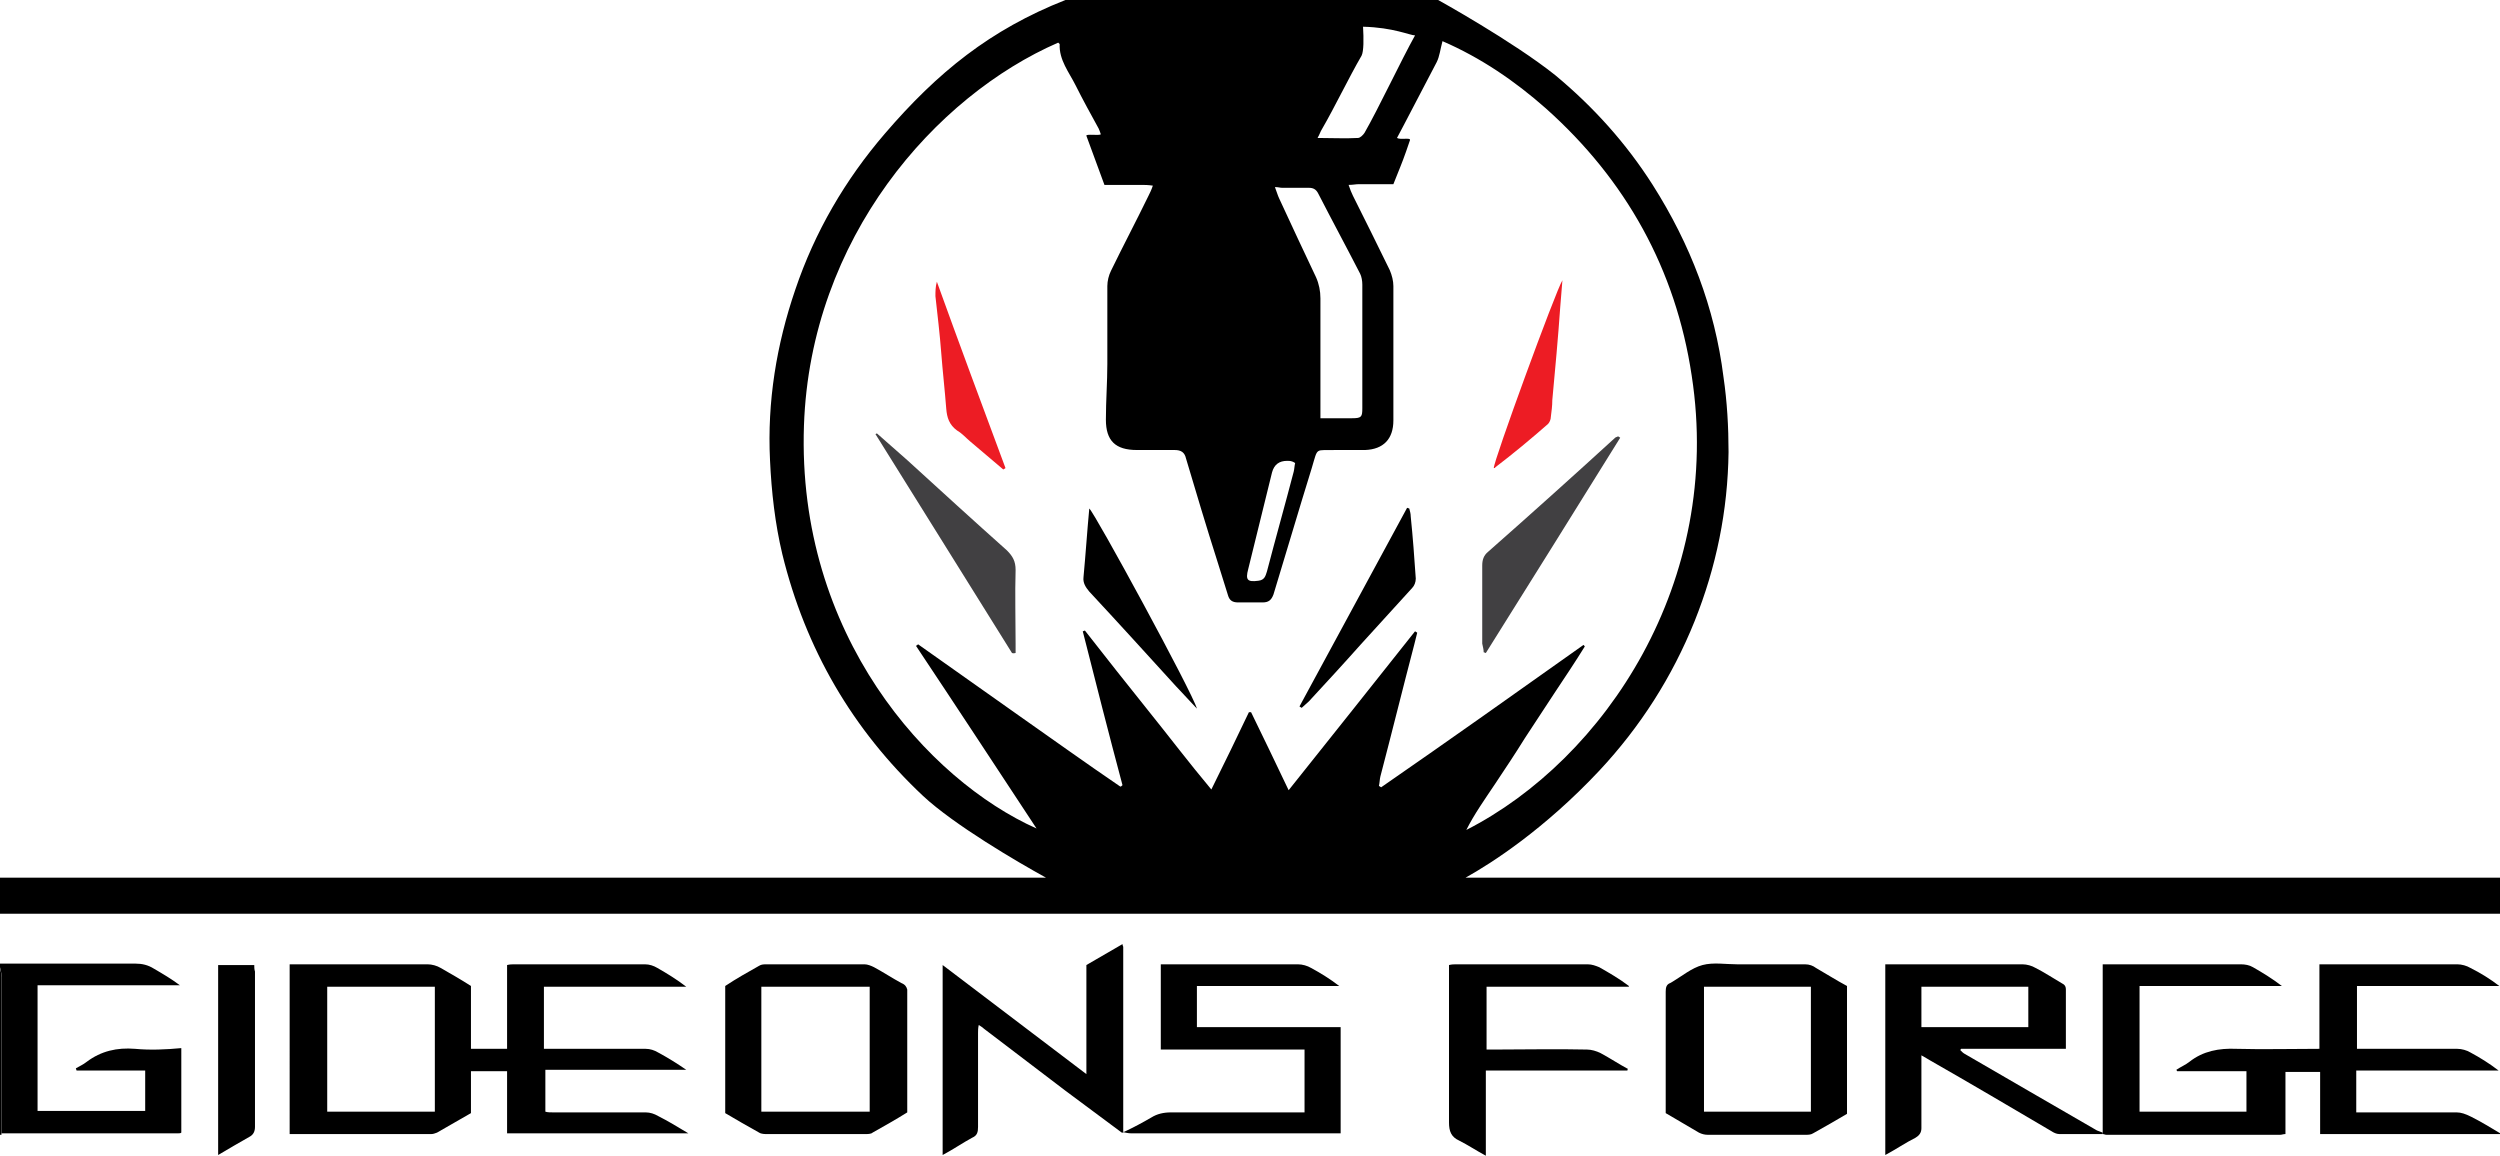 <?xml version="1.0" encoding="utf-8"?>
<!-- Generator: Adobe Illustrator 28.1.0, SVG Export Plug-In . SVG Version: 6.00 Build 0)  -->
<svg version="1.1" id="Layer_1" xmlns="http://www.w3.org/2000/svg" xmlns:xlink="http://www.w3.org/1999/xlink" x="0px" y="0px"
	 viewBox="0 0 346.1 160" style="enable-background:new 0 0 346.1 160;" xml:space="preserve">
<style type="text/css">
	.st0{fill:#414042;}
	.st1{fill:#ED1C24;}
</style>
<g>
	<path class="st0" d="M140.6,90.4c0-0.4,0-0.8,0-1.3c0-3.4-0.1-6.8,0-10.2c0-1.2-0.4-1.9-1.2-2.7h0c-4.6-4.1-9.2-8.3-13.8-12.5
		c-1.4-1.2-2.8-2.5-4.2-3.7l-0.2,0.1c6.3,10.1,12.6,20.2,18.9,30.3C140.3,90.5,140.5,90.4,140.6,90.4z"/>
	<path class="st0" d="M205.4,90.3c0.1,0,0.2,0.1,0.3,0.1c6.2-9.9,12.4-19.8,18.6-29.8c-0.1-0.1-0.2-0.1-0.3-0.2
		c-0.1,0.1-0.3,0.1-0.4,0.2c-5.8,5.3-11.7,10.6-17.6,15.8c-0.6,0.5-0.8,1.1-0.8,1.9c0,3.6,0,7.2,0,10.8
		C205.3,89.6,205.4,89.9,205.4,90.3z"/>
	<path d="M162.8,95c1,1.1,2,2.1,2.9,3.1c-0.6-2.2-14.2-27.2-14.9-27.7c-0.3,3.2-0.5,6.3-0.8,9.5h0c-0.1,0.8,0.3,1.4,0.8,2
		C154.8,86.2,158.8,90.6,162.8,95z"/>
	<path d="M181.2,97.1c2.4-2.6,4.8-5.2,7.2-7.9c2.4-2.6,4.7-5.2,7.1-7.8c0.3-0.3,0.5-0.8,0.5-1.3c-0.2-2.9-0.4-5.7-0.7-8.6
		c0-0.4-0.1-0.7-0.2-1.1l-0.3-0.1c-5,9.2-9.9,18.3-14.9,27.5c0.1,0.1,0.2,0.1,0.3,0.2C180.5,97.7,180.9,97.4,181.2,97.1z"/>
	<polygon points="195,70.4 195.1,70.4 195.1,70.4 	"/>
	<path class="st1" d="M130.3,48.8L130.3,48.8c0.2,2.6,0.5,5.2,0.7,7.8c0.1,1.2,0.4,2.2,1.5,3c0.7,0.4,1.2,1,1.8,1.5
		c1.5,1.3,3.1,2.6,4.6,3.9c0.1-0.1,0.2-0.1,0.3-0.2c-3.2-8.6-6.4-17.2-9.5-25.8c-0.2,0.7-0.2,1.4-0.2,2
		C129.8,43.7,130.1,46.2,130.3,48.8z"/>
	<path class="st1" d="M214.3,58.7L214.3,58.7c0.2-0.2,0.4-0.6,0.4-1c0.1-0.8,0.2-1.5,0.2-2.3c0.4-4.3,0.8-8.6,1.1-12.9
		c0.1-1.2,0.2-2.4,0.3-3.7c-0.9,1.4-9.6,25.2-9.5,26c0.1,0,0.2,0,0.2-0.1C209.5,62.8,211.9,60.8,214.3,58.7z"/>
	<path d="M18.7,145.2c-2.5-0.2-4.7,0.3-6.7,1.8c-0.5,0.4-1,0.6-1.5,0.9l0.1,0.3h9.5v5.6H5.2v-17.4h19.7c-1.2-0.9-2.4-1.6-3.6-2.3
		c-0.8-0.5-1.6-0.7-2.6-0.7c-6.2,0-12.5,0-18.7,0l0,0c0,0.2,0,0.3,0,0.5c0.1,0.4,0.2,0.8,0.2,1.2c0,7.3,0,14.5,0,21.8
		c0.2,0,0.3,0,0.5,0c8,0,15.9,0,23.9,0c0.2,0,0.4,0,0.5-0.1v-11.7C23,145.3,20.8,145.4,18.7,145.2z"/>
	<path d="M0,134c0,7.7,0,15.4,0,23.1c0.1,0,0.2,0,0.2,0c0-7.3,0-14.5,0-21.8C0.2,134.8,0.1,134.4,0,134z"/>
	<path d="M89.4,154c-4.3,0-8.6,0-12.8,0c-0.4,0-0.8,0-1.1-0.1v-5.8H95c-1.3-0.9-2.6-1.7-3.9-2.4c-0.5-0.3-1.1-0.5-1.7-0.5
		c-4.4,0-8.7,0-13.1,0c-0.4,0-0.7,0-1,0v-8.6h19.7c-1.3-1-2.6-1.8-4-2.6c-0.5-0.3-1.1-0.5-1.7-0.5c-6,0-12.1,0-18.1,0
		c-0.3,0-0.6,0-1,0.1v11.6h-5v-8.7c-1.4-0.9-2.8-1.7-4.2-2.5c-0.5-0.3-1.2-0.5-1.8-0.5c-6,0-12,0-18,0c-0.3,0-0.7,0-1.1,0V157
		c6.6,0,13.1,0,19.6,0c0.3,0,0.5-0.1,0.8-0.2c1.6-0.9,3.1-1.8,4.7-2.7v-5.8h5v8.6l0,0h25.1c-1.5-0.9-2.8-1.7-4.2-2.4
		C90.6,154.2,90,154,89.4,154z M60.2,153.9H45.3v-17.3h14.9V153.9z"/>
	<path d="M340.1,154c-4.2,0-8.4,0-12.6,0h-1.3v-5.8h19.7c-1.3-1-2.6-1.8-3.9-2.5c-0.5-0.3-1.2-0.5-1.8-0.5c-4.3,0-8.6,0-12.8,0h-1.1
		v-8.7h19.7c-1.3-1-2.6-1.8-4-2.5c-0.5-0.3-1.2-0.5-1.8-0.5c-6,0-12,0-18,0c-0.3,0-0.7,0-1.1,0v11.7c-4,0-7.8,0.1-11.5,0
		c-2.4-0.1-4.6,0.3-6.5,1.8c-0.5,0.4-1.2,0.7-1.8,1.1l0.1,0.2h9.6v5.6h-14.8v-17.4h19.7c-1.3-1-2.6-1.8-4-2.6
		c-0.5-0.3-1.1-0.4-1.7-0.4c-6,0-12.1,0-18.1,0h-1v23.3l0,0c0,0,0,0.1,0,0.2c0.2,0,0.3,0.1,0.5,0.1c8,0,16.1,0,24.1,0
		c0.2,0,0.4-0.1,0.7-0.1v-8.6h4.8v8.6h25.1c-1.5-0.9-2.8-1.7-4.2-2.4C341.3,154.2,340.7,154,340.1,154z"/>
	<path d="M272,145.9c-0.2-0.1-0.4-0.3-0.6-0.5c0-0.1,0-0.1,0.1-0.2h14.5c0-2.8,0-5.5,0-8.2c0-0.5-0.2-0.7-0.6-0.9
		c-1.2-0.7-2.4-1.5-3.6-2.1c-0.5-0.3-1.2-0.5-1.8-0.5c-6,0-11.9,0-17.9,0h-1.1v26.4c1.5-0.8,2.8-1.7,4.2-2.4
		c0.5-0.3,0.8-0.7,0.8-1.3c0-2.9,0-5.8,0-8.8c0-0.4,0-0.8,0-1.3c0.5,0.3,0.9,0.5,1.2,0.7c5.6,3.2,11.2,6.5,16.8,9.8
		c0.3,0.2,0.7,0.4,1.1,0.4c2,0,4,0,6,0c0,0,0-0.1,0-0.2c-0.3-0.1-0.5-0.2-0.8-0.3C284.1,152.9,278,149.4,272,145.9z M266,142.2v-5.6
		h14.8v5.6H266z"/>
	<path d="M249.9,133.5c-3.1,0-6.2,0-9.4,0c-1.6,0-3.3-0.3-4.8,0.1c-1.5,0.4-2.8,1.5-4.3,2.4c-0.1,0-0.1,0.1-0.2,0.1
		c-0.5,0.2-0.6,0.6-0.6,1.2c0,5.6,0,11.1,0,16.8l0,0c1.5,0.9,3.1,1.8,4.6,2.7c0.4,0.2,0.8,0.3,1.2,0.3c4.5,0,9,0,13.6,0
		c0.3,0,0.7,0,1-0.2c1.6-0.9,3.2-1.8,4.7-2.7v-17.7c-1.5-0.8-2.9-1.7-4.3-2.5C251,133.7,250.5,133.5,249.9,133.5z M250.7,153.9
		h-14.8v-17.3h14.8V153.9z"/>
	<path d="M124.8,136.1c-1.3-0.7-2.5-1.5-3.8-2.2c-0.4-0.2-0.9-0.4-1.3-0.4c-4.5,0-9,0-13.6,0c-0.3,0-0.7,0-1,0.2
		c-1.6,0.9-3.2,1.8-4.7,2.8v17.6c1.5,0.9,3.1,1.8,4.7,2.7c0.3,0.2,0.8,0.2,1.1,0.2c4.5,0,9,0,13.6,0c0.3,0,0.8,0,1-0.2
		c1.6-0.9,3.2-1.8,4.8-2.8v0c0-5.7,0-11.3,0-17C125.5,136.6,125.3,136.3,124.8,136.1z M120.4,153.9h-15v-17.3h15V153.9z"/>
	<path d="M165.7,136.5h19.7c-1.3-1-2.6-1.8-3.9-2.5c-0.5-0.3-1.2-0.5-1.8-0.5c-6,0-12,0-18,0c-0.3,0-0.7,0-1,0v11.8h19.9v8.7h-1.3
		c-5.7,0-11.4,0-17.2,0c-1,0-1.9,0.2-2.7,0.7c-1.2,0.7-2.5,1.4-3.8,2v0c-0.1,0-0.2,0-0.3,0c0.5,0.1,0.9,0.2,1.3,0.2
		c9.3,0,18.6,0,28,0c0.3,0,0.7,0,1,0v-14.7h-19.9V136.5z"/>
	<path d="M155.5,156.8c0-8.6,0-17.1,0-25.7c0-0.1-0.1-0.2-0.1-0.4c-1.7,1-3.3,1.9-5,2.9v15.1c-6.7-5.1-13.2-10-19.9-15.1v26.3
		c1.5-0.8,2.8-1.7,4.1-2.4c0.7-0.3,0.8-0.8,0.8-1.5c0-4.3,0-8.6,0-13c0-0.3,0-0.7,0.1-1.1c0.3,0.2,0.5,0.3,0.7,0.5
		c3.8,2.9,7.5,5.7,11.3,8.6c2.6,1.9,5.2,3.9,7.8,5.8C155.4,156.8,155.4,156.8,155.5,156.8z"/>
	<path d="M225.5,136.5c-1.3-1-2.7-1.8-4.1-2.6c-0.5-0.2-1-0.4-1.6-0.4c-6.1,0-12.1,0-18.2,0c-0.3,0-0.6,0-1,0.1c0,0.5,0,0.9,0,1.4
		c0,6.8,0,13.6,0,20.4c0,1.2,0.3,2,1.4,2.5c1.2,0.6,2.4,1.4,3.7,2.1v-11.8h19.6l0,0c0-0.1,0-0.2,0.1-0.2c-1.3-0.7-2.5-1.5-3.8-2.2
		c-0.6-0.3-1.3-0.5-1.9-0.5c-4.3-0.1-8.6,0-12.9,0c-0.4,0-0.7,0-1,0v-8.7H225.5z"/>
	<path d="M35.2,133.6h-5v26.3c1.5-0.9,2.9-1.7,4.3-2.5c0.6-0.3,0.8-0.8,0.8-1.4c0-7.2,0-14.3,0-21.5
		C35.2,134.2,35.2,133.9,35.2,133.6z"/>
	<path d="M202.9,121.5c3.6-2,10.9-6.7,18.5-14.8c5.7-6.1,10.1-13,13.2-20.7c3-7.5,4.6-15.3,4.7-23.4c0-3.5-0.2-7-0.7-10.4
		c-1.2-9.6-4.6-18.4-9.8-26.6c-3.7-5.8-8.2-10.8-13.5-15.2C209.4,5.7,199.1,0,199.1,0c-0.4,0-3.5,0-4.3,0l-47.3,0
		c-10.4,4.1-17.7,10-25,18.5c-5.5,6.4-9.7,13.6-12.4,21.6c-2.6,7.6-3.9,15.5-3.5,23.6c0.2,4.4,0.7,8.8,1.7,13
		c3.2,13.1,9.7,24.3,19.5,33.5c4.3,4,13,9.1,17,11.3H0v5h346.1v-5H202.9z M183,17.9c1.8-3.1,3.7-7.1,5.5-10.2c0.3-0.6,0.3-2.3,0.2-4
		c4.2,0.1,6.5,1.2,7.2,1.2c-1.9,3.4-5.1,10.2-7,13.5c-0.2,0.3-0.6,0.7-0.9,0.7c-1.8,0.1-3.5,0-5.6,0C182.7,18.6,182.8,18.2,183,17.9
		z M177.5,26L177.5,26c1.2,0,2.5,0,3.7,0c0.6,0,1,0.2,1.3,0.8c1.9,3.7,3.9,7.4,5.8,11.1c0.2,0.4,0.3,1,0.3,1.5c0,5.7,0,11.4,0,17.1
		c0,1.2-0.1,1.4-1.4,1.4c-1.4,0-2.8,0-4.4,0v-1.7c0-5,0-9.9,0-14.9c0-1-0.2-2-0.6-2.9c-1.7-3.6-3.4-7.2-5.1-10.9
		c-0.2-0.4-0.4-1.1-0.6-1.6C177,25.9,177.2,26,177.5,26z M172.8,78.8L172.8,78.8c1.1-4.5,2.2-8.9,3.3-13.4c0.3-1.1,1-1.6,2.1-1.6
		c0.2,0,0.5,0,0.7,0.1c0.1,0,0.2,0.1,0.4,0.2c-0.1,0.4-0.1,0.8-0.2,1.2c-1.2,4.6-2.5,9.2-3.7,13.8c-0.2,0.6-0.3,1.2-1.2,1.3
		C172.7,80.6,172.4,80.3,172.8,78.8z M111.3,58.9c0.9-26,18.2-45.6,35.2-53c0.1,0.1,0.2,0.2,0.2,0.2c-0.1,2.2,1.3,3.9,2.2,5.7
		c1,2,2.1,4,3.2,6c0.1,0.2,0.2,0.5,0.3,0.8c-0.3,0.2-2.1-0.1-2,0.2l2.5,6.8c0,0,3.4,0,5.2,0c0.4,0,0.8,0,1.5,0.1
		c-0.2,0.6-0.4,1-0.6,1.4c-1.7,3.5-3.5,6.9-5.2,10.4c-0.3,0.6-0.5,1.4-0.5,2.1c0,3.6,0,7.2,0,10.8c0,2.5-0.2,5.1-0.2,7.7
		c0,2.9,1.3,4.2,4.3,4.2c1.7,0,3.4,0,5.2,0c0.9,0,1.4,0.3,1.6,1.2c1.4,4.7,2.8,9.4,4.3,14.1c0.5,1.6,1,3.2,1.5,4.8
		c0.2,0.7,0.6,1,1.4,1c1.1,0,2.2,0,3.4,0c0.8,0,1.2-0.3,1.5-1.1c1.8-5.9,3.5-11.7,5.3-17.5c0.9-3,0.4-2.4,3.3-2.5c1.4,0,2.7,0,4.1,0
		c2.5-0.1,3.9-1.5,3.9-4.1c0-6.2,0-12.4,0-18.6c0-0.7-0.2-1.5-0.5-2.2c-1.7-3.5-3.4-6.9-5.1-10.3c-0.2-0.4-0.4-0.9-0.6-1.5
		c0.6,0,1-0.1,1.4-0.1c1.6,0,4.8,0,4.8,0l1-2.5c0,0,0.5-1.2,1.3-3.6c0.1-0.4-1.3,0-1.8-0.3c0.2-0.4,0.7-1.3,0.9-1.7
		c1.5-2.9,3.1-5.9,4.6-8.8c0.4-0.8,0.5-1.8,0.8-2.9c5.3,2.3,10,5.5,14.3,9.3c11.1,9.9,18,22.3,20.2,37c4.4,28.5-12,53.1-31.2,62.9
		c1.1-2.2,2.6-4.3,4-6.4s2.8-4.2,4.1-6.3c1.4-2.1,2.8-4.3,4.2-6.4c1.4-2.1,2.8-4.2,4.1-6.3c-0.1-0.1-0.1-0.2-0.2-0.2
		c-9.3,6.6-18.6,13.2-28,19.7c-0.1-0.1-0.2-0.1-0.3-0.2c0.1-0.4,0.1-0.9,0.2-1.3c1.6-6.1,3.1-12.2,4.7-18.3c0.1-0.5,0.3-1.1,0.4-1.6
		c-0.1-0.1-0.2-0.1-0.3-0.2c-5.8,7.3-11.5,14.5-17.5,22c-1.8-3.8-3.5-7.3-5.2-10.8c-0.1,0-0.2,0-0.3,0c-0.8,1.7-1.7,3.5-2.5,5.2
		c-0.9,1.8-1.7,3.5-2.7,5.5c-3.1-3.7-5.9-7.4-8.8-11c-2.9-3.6-5.8-7.3-8.7-11c-0.1,0-0.2,0.1-0.3,0.1c1.8,7.1,3.6,14.2,5.5,21.3
		c-0.1,0.1-0.2,0.2-0.3,0.2c-4.7-3.2-9.3-6.5-14-9.8c-4.7-3.3-9.3-6.6-14-9.9c-0.1,0.1-0.2,0.2-0.3,0.2c5.6,8.4,11.1,16.8,16.7,25.3
		C128.5,108,110.3,87.9,111.3,58.9z"/>
</g>
</svg>
